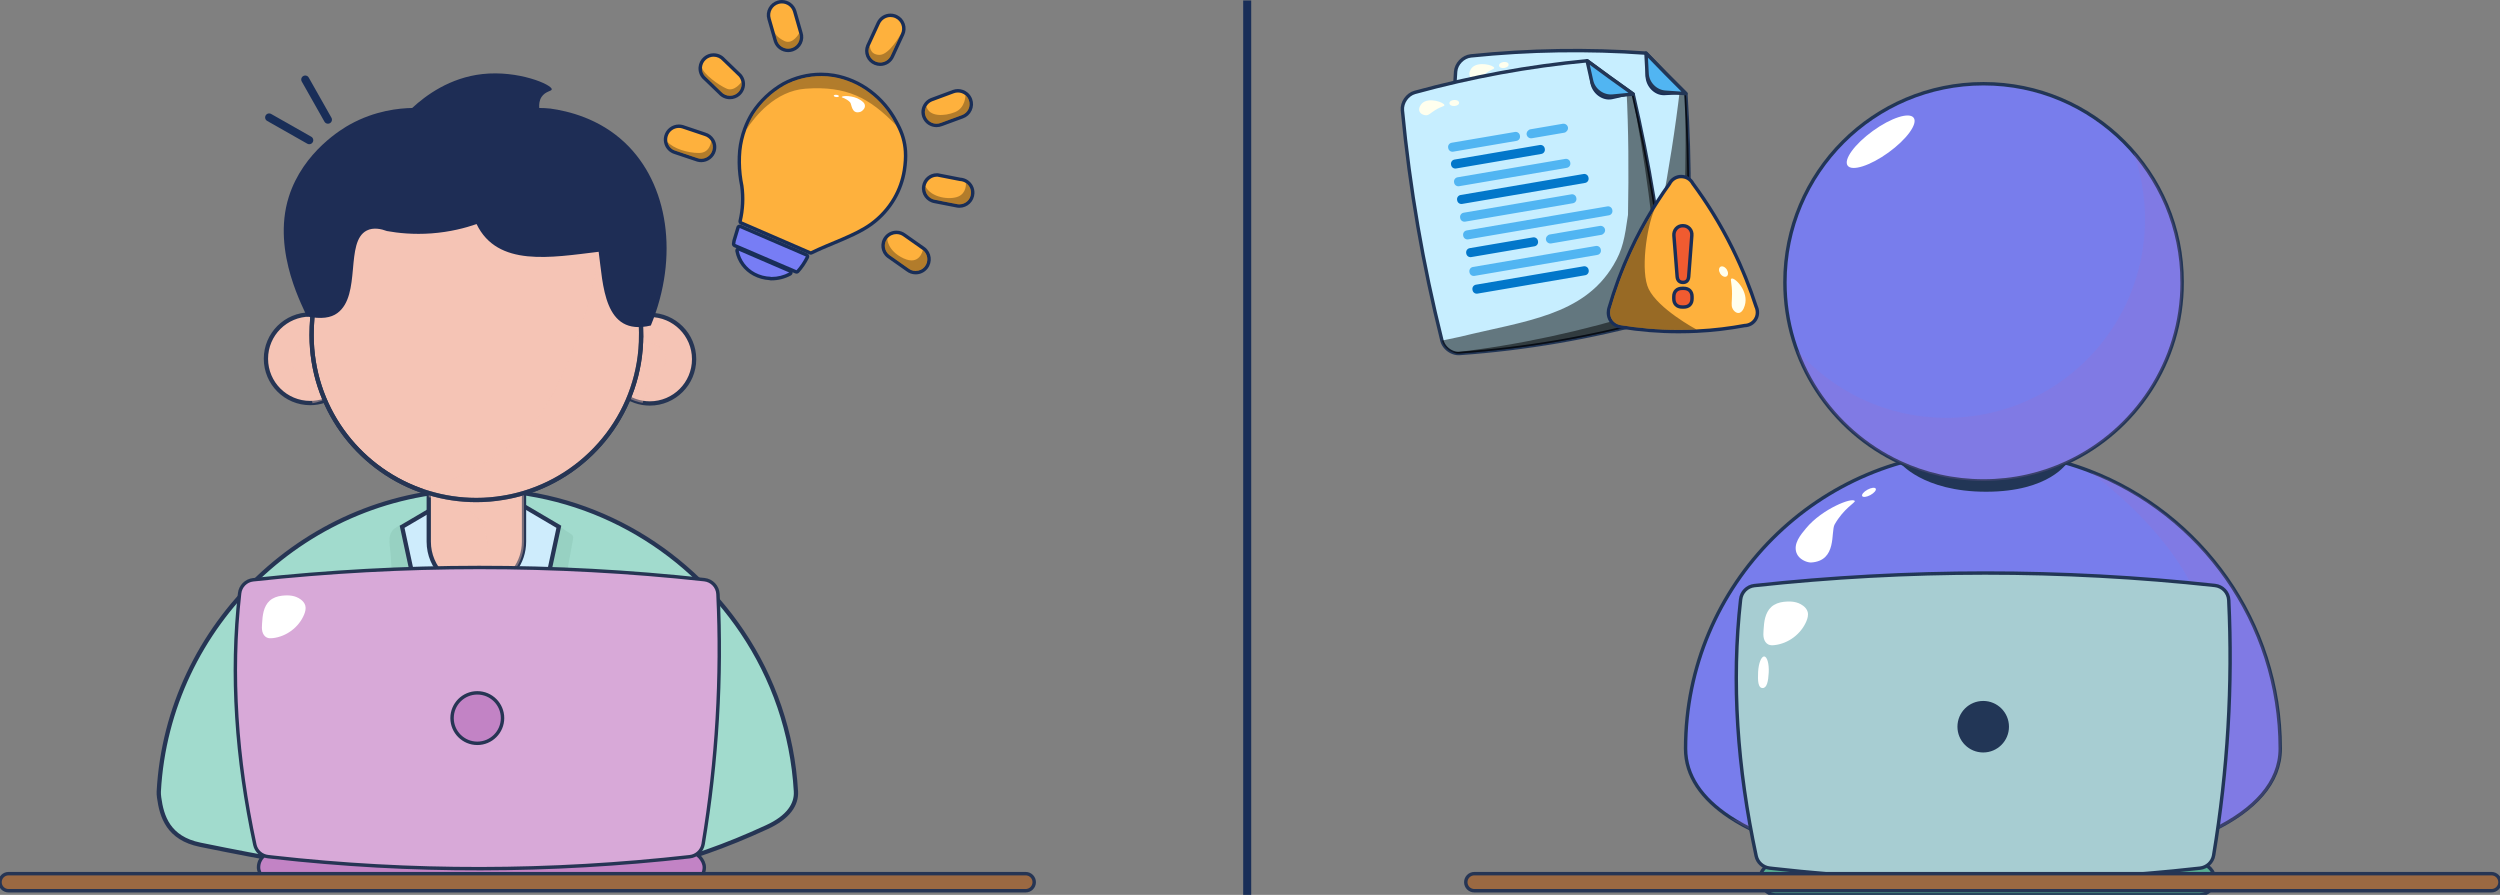 <svg xmlns="http://www.w3.org/2000/svg" viewBox="0 -0.41 2180.27 780.43" width="2180.27" height="780.43"><rect x="0" y="-0.41" width="2180.27" height="780.43" fill="#808080" stroke="none"/><g style="isolation:isolate;"><g id="Backup_copy"><path style="fill:#787dec; stroke:#223656; stroke-miterlimit:10; stroke-width:3px;" d="M1988.61,652.45c0,119.42-360.57,139.28-480.41,59.54-23.89-15.89-38.21-35.75-38.21-59.54,0-143.23,116.09-259.31,259.31-259.31,32.72,0,64.02,6.05,92.83,17.12,97.37,37.32,166.48,131.68,166.48,242.19Z"/><path style="fill:#a271c6; mix-blend-mode:multiply; opacity:.2;" d="M1989.16,653.37c0,119.42-360.57,139.28-480.41,59.54,144.39,54.21,388.96-52.89,412.23-126.92,26.97-85.7-98.3-174.81-98.3-174.81,97.37,37.32,166.48,131.68,166.48,242.19Z"/><path style="fill:#fff;" d="M1575.23,460.1c-5.13,6.15-11.35,13.62-8.51,21.64,1.96,5.54,8.69,8.39,12.58,8.42,23.19-1.3,17.12-26.88,20.72-33.21,7.89-13.88,18.16-19.16,17.56-20.38-1.8-3.67-28.29,6.69-42.35,23.54Z"/><ellipse style="fill:#fff;" transform="translate(-5.94 834.4) rotate(-28.66)" ry="2.67" rx="6.74" cy="428.83" cx="1629.9"/><path style="fill:#787dec; stroke:#223656; stroke-miterlimit:10; stroke-width:3px;" d="M1903.07,245.82c0,69.52-40.97,129.5-100.1,157.05v.02c-22.22,10.35-46.98,16.13-73.11,16.13s-50.9-5.79-73.11-16.13v-.02c-59.12-27.56-100.1-87.53-100.1-157.05,0-95.66,77.55-173.21,173.21-173.21s173.21,77.55,173.21,173.21Z"/><ellipse style="fill:#fff;" transform="translate(239.31 985.13) rotate(-35.9)" ry="11.62" rx="35.56" cy="123.2" cx="1640.16"/><path style="fill:#223656;" d="M1802.97,402.89s-15.3,25.55-70.86,25.55-75.37-25.55-75.37-25.55c22.22,10.35,46.98,16.13,73.11,16.13s50.9-5.79,73.11-16.13Z"/><path style="fill:#a271c6; mix-blend-mode:multiply; opacity:.2;" d="M1903.07,245.82c0,69.52-40.97,129.5-100.1,157.05v.02c-22.22,10.35-46.98,16.13-73.11,16.13s-50.9-5.79-73.11-16.13v-.02c-41.59-19.38-74.19-54.81-89.87-98.3,15.84,18.15,35.39,32.99,57.48,43.27v.02c22.22,10.35,46.98,16.13,73.11,16.13s50.9-5.79,73.11-16.13v-.02c59.12-27.56,100.1-87.53,100.1-157.05,0-20.62-3.62-40.4-10.22-58.73,26.56,30.4,42.62,70.22,42.62,113.76Z"/><rect style="fill:#57ae93; stroke:#223656; stroke-miterlimit:10; stroke-width:3px;" ry="13.79" rx="13.79" height="27.57" width="396.72" y="752.45" x="1534.87"/><path style="fill:#a7cdd2; stroke:#223656; stroke-miterlimit:10; stroke-width:3px;" d="M1930.55,745.46c-1,5.97-5.86,10.58-11.88,11.26-124.37,14-248.05,14.29-371.12.43-1.44-.16-2.85-.33-4.29-.49-5.78-.65-10.5-4.94-11.72-10.61-16.44-76.76-21.7-151.46-13.54-223.69.71-6.35,5.67-11.39,12.02-12.07,134.24-14.54,268.1-14.65,401.63-.11,6.62.73,11.75,6.16,12.07,12.8,3.53,74.16-.87,148.32-13.18,222.47Z"/><circle style="fill:#223656;" r="22.47" cy="633.36" cx="1729.57"/><path style="fill:#fff;" d="M1555.56,524.45c-3.93.46-7.87,1.8-10.8,4.47-2.71,2.46-4.39,5.9-5.33,9.44s-1.19,7.22-1.43,10.88c-.16,2.34-.31,4.73.24,7.01.55,2.28,1.92,4.49,4.06,5.46,1.62.74,3.49.69,5.26.49,12.07-1.36,23.12-9.63,27.82-20.84,1.08-2.58,1.85-5.46,1.1-8.15-.6-2.17-2.13-3.99-3.94-5.33-5.03-3.77-10.88-4.13-16.98-3.42Z"/><path style="fill:#fff;" d="M1533.26,585.64c-.39,7.6-.05,14.01,3.93,14,3.77,0,4.94-5.93,5.33-13.53.39-7.6-1.37-13.87-3.93-14s-4.94,5.93-5.33,13.53Z"/><path style="fill:#9b6942; stroke:#263554; stroke-miterlimit:10; stroke-width:3px;" d="M1285.77,761.51h887.05c4.12,0,7.45,3.34,7.45,7.45h0c0,4.12-3.34,7.45-7.45,7.45h-887.05c-4.12,0-7.45-3.34-7.45-7.45h0c0-4.12,3.34-7.45,7.45-7.45Z"/><path style="fill:#f5c4b5; stroke:#263554; stroke-miterlimit:10; stroke-width:3.74px;" d="M528.1,312.82c0,19.23,14.04,35.17,32.43,38.13,2.01.32,4.08.5,6.19.5,21.33,0,38.62-17.29,38.62-38.62s-17.29-38.62-38.62-38.62c-2.11,0-4.18.17-6.19.5-18.39,2.96-32.43,18.9-32.43,38.13h0Z"/><path style="fill:#f5c4b5; isolation:isolate; mix-blend-mode:multiply; opacity:.4;" d="M566.72,299.02c-.61,0-1.19.1-1.78.18-.79-8.39-2.23-16.59-4.41-24.51-18.39,2.96-32.43,18.9-32.43,38.13s14.04,35.17,32.43,38.13c2.18-7.91,3.61-16.11,4.41-24.5.59.08,1.17.18,1.78.18,7.63,0,13.81-6.18,13.81-13.81s-6.18-13.8-13.81-13.8h0Z"/><path style="fill:#a1dbcd; stroke:#263554; stroke-miterlimit:10; stroke-width:3.74px;" d="M694.14,689.83c.63,11.02-6.17,22.45-25.68,31.26-140.01,64.72-262.44,62.56-493.93,15.2-27.68-5.66-33.5-24.51-35.76-41.17-.28-2.05-.38-3.86-.3-5.29,7.99-145.73,130.29-263.13,277.81-263.13,95.67,0,180.75,49.36,230.9,123.84,27.23,40.32,44,88.08,46.96,139.28h0Z"/><path style="fill:#88c3b3; isolation:isolate; mix-blend-mode:multiply; opacity:.4;" d="M496.81,464.55c1.2.71,2.5,1.52,2.92,2.85.29.9.12,1.88-.05,2.81-5,27.27-10.01,54.55-15.01,81.82-14.3-6.14-28.6-12.28-42.9-18.43-8.32,12.01-16.99,23.77-26.01,35.25-4.18-8.26,3.52-24.12,2.67-33.34-2.39-26.08-11.83-45.89-10.64-72.05.08-1.78.24-3.73,1.49-5.01,1.05-1.08,2.62-1.41,4.09-1.7,16.52-3.19,33.04-6.39,49.56-9.58,9.88-1.91,25.59,12.52,33.87,17.37h0Z"/><path style="fill:#88c3b3; isolation:isolate; mix-blend-mode:multiply; opacity:.4;" d="M347.14,559.75c13.02-8.72,26.67-16.49,40.82-23.23,8.36,10.87,16.72,21.74,25.08,32.61.73-17.68,1.45-35.36,2.18-53.04.63-15.34,1.17-31.25-4.73-45.43-5.89-14.18-20.16-26.11-35.39-24.13-10.04,1.3-20.45,7.96-29.2,12.77-9.33,5.13-5.65,15.61-5.12,25.31.68,12.67,1.56,25.33,2.63,37.97.35,4.1,5.93,35.69,3.73,37.16h0Z"/><polygon style="fill:#ef96b8; stroke:#263554; stroke-miterlimit:10; stroke-width:3.74px;" points="461.09 690.08 419.02 743.14 383.86 698.72 377.01 690.08 416.57 544.56 387.8 498.39 450.3 498.39 425.52 538.11 421.52 544.51 461.09 690.08"/><path style="fill:#e17091; isolation:isolate; mix-blend-mode:multiply; opacity:.4;" d="M461.09,690.08l-42.06,53.05-35.17-44.42c7.2,4.39,14.94,7.44,23.23,7.54,3.75.05,7.79-.7,10.24-3.5,2.45-2.85,2.6-6.95,2.65-10.69.1-26.08.2-52.16.35-78.19.05-13.34.1-26.67.15-39.96.05-11.94-1.48-21.18,1.17-32.67,1.4.1,2.43-4.35,3.88-3.15l-4,6.39,39.57,145.58h0Z"/><polygon style="fill:none; stroke:#263554; stroke-miterlimit:10; stroke-width:3.74px;" points="461.09 690.08 419.02 743.14 383.86 698.72 377.01 690.08 416.57 544.56 387.8 498.39 450.3 498.39 425.52 538.11 421.52 544.51 461.09 690.08"/><path style="fill:#ceecfc; stroke:#263554; stroke-miterlimit:10; stroke-width:3.74px;" d="M419.02,504.03l-52.4,29.13-15.94-74.16,32.56-19.18"/><path style="fill:#ceecfc; stroke:#263554; stroke-miterlimit:10; stroke-width:3.74px;" d="M419.02,504.03l52.41,29.13,15.94-74.16-32.57-19.18"/><path style="fill:#f5c4b5; stroke:#263554; stroke-miterlimit:10; stroke-width:3.74px;" d="M276.73,274.35c-2.01-.32-4.08-.5-6.19-.5-21.33,0-38.62,17.29-38.62,38.62s17.29,38.62,38.62,38.62c2.11,0,4.18-.17,6.19-.5,18.39-2.96,32.43-18.9,32.43-38.13s-14.04-35.16-32.43-38.13h0Z"/><path style="fill:#f5c4b5; isolation:isolate; mix-blend-mode:multiply; opacity:.4;" d="M269.03,273.08c-2.11,7.68-5.06,18.43-.8,25.68-7.44.41-15.66,6.98-15.66,14.37s8.13,12.69,15.53,13.08c.77,8.58,2.24,16.97,4.46,25.05,18.39-2.96,32.43-18.9,32.43-38.13s-17.58-37.09-35.97-40.05h0Z"/><path style="fill:#f5c4b5; stroke:#263554; stroke-miterlimit:10; stroke-width:3.74px;" d="M457,421.01v50.95c0,18.36-11.88,33.91-28.39,39.36-.11.04-.22.08-.33.11-.2.1-.35.15-.55.2-3.85,1.2-7.99,1.89-12.29,1.89-22.93,0-41.52-18.63-41.52-41.56v-50.95h83.08,0Z"/><path style="fill:#f5c4b5; stroke:#263554; stroke-miterlimit:10; stroke-width:3.74px;" d="M559.15,291.94c0,64.95-43.06,119.8-102.16,137.58-5.99,1.8-12.19,3.25-18.49,4.24-7.49,1.25-15.19,1.9-23.03,1.9-14.44,0-28.42-2.15-41.56-6.14-2.65-.75-5.25-1.65-7.79-2.6-55.05-20.09-94.37-72.94-94.37-134.98,0-37.57,13.04-93.92,36.62-119.5,26.28-28.52,65.25-24.18,107.11-24.18,7.84,0,15.53.6,23.03,1.85.1,0,.2.05.35.05,3.55.6,7.1,1.3,10.59,2.15.4.1.8.2,1.25.3,3.4.85,6.7,1.85,9.99,2.95.55.2,1.1.35,1.6.55,3.25,1.1,6.39,2.3,9.49,3.65.55.25,1.1.45,1.7.7,3.05,1.35,6.04,2.85,8.99,4.39.55.25,1.05.55,1.6.85,2.95,1.6,5.84,3.3,8.64,5.1.45.3.9.6,1.35.9,2.9,1.85,5.69,3.85,8.39,5.89.35.25.65.5.95.75,2.85,2.2,5.55,4.44,8.19,6.85.15.1.25.2.35.3,2.65,2.4,5.25,4.95,7.69,7.54.15.15.3.3.45.45,1.95,2,3.8,4.1,5.55,6.29.5.55,1,1.1,1.45,1.7.25.3.5.65.75.95,2.15,2.7,4.19,5.45,6.14,8.29.25.4.55.85.85,1.25,1.9,2.8,3.7,5.7,5.35,8.64.3.5.55.95.85,1.45,1.65,2.95,3.2,5.94,4.65,9.04.2.5.4,1,.65,1.45,1.4,3.15,2.75,6.34,3.95,9.59.15.45.3.85.45,1.3,1.2,3.35,2.35,6.8,3.3,10.24.05.25.1.5.2.75.95,3.65,1.8,7.3,2.5,10.99,0,.1.05.15.05.25.7,3.7,1.2,7.44,1.6,11.29,0,.2.05.45.1.65,0,.15,0,.3.05.5.15,1.55.25,3.15.35,4.75.05.7.1,1.45.15,2.15.1,2.3.15,4.6.15,6.95h-.01Z"/><path style="fill:#f5c4b5; isolation:isolate; mix-blend-mode:multiply; opacity:.4;" d="M457,429.58v42.38c0,18.36-11.88,33.91-28.39,39.36-1.48-19.86-3.94-47.47-7.08-53.12-5.85-10.54-18.79-20.63-47.61-24.93v-3.7c13.14,4,27.13,6.14,41.56,6.14,7.85,0,15.54-.65,23.03-1.9,6.29-1,12.49-2.45,18.49-4.24h0Z"/><path style="fill:#f5c4b5; isolation:isolate; mix-blend-mode:multiply; opacity:.4;" d="M559.15,291.94c0,64.95-43.06,119.8-102.16,137.58-5.99,1.8-12.19,3.25-18.49,4.24-7.49,1.25-15.19,1.9-23.03,1.9-14.44,0-28.42-2.15-41.56-6.14-2.65-.75-5.25-1.65-7.79-2.6,2.6-.65,5.2-1.4,7.79-2.2,7.59-2.3,15.09-5.05,22.38-8.24,8.39-3.65,22.53-9.89,37.82-20.48,12.49-8.69,25.73-20.28,37.27-35.67,0,0,40.17-53.66,54.25-160.57.5.55,1,1.1,1.45,1.7.25.3.5.65.75.95,2.15,2.7,4.19,5.45,6.14,8.29.25.4.55.85.85,1.25,1.9,2.8,3.7,5.7,5.35,8.64.3.5.55.95.85,1.45,1.65,2.95,3.2,5.94,4.65,9.04.2.5.4,1,.65,1.45,1.4,3.15,2.75,6.34,3.95,9.59.15.45.3.85.45,1.3,1.2,3.35,2.35,6.8,3.3,10.24.05.25.1.5.2.75.95,3.65,1.8,7.3,2.5,10.99,0,.1.05.15.05.25.7,3.7,1.2,7.44,1.6,11.29,0,.2.05.45.1.65,0,.15,0,.3.05.5.15,1.55.25,3.15.35,4.75.05.7.1,1.45.15,2.15.1,2.3.15,4.6.15,6.95h-.01Z"/><path style="fill:none; stroke:#263554; stroke-miterlimit:10; stroke-width:3.74px;" d="M559.15,291.94c0,64.95-43.06,119.8-102.16,137.58-5.99,1.8-12.19,3.25-18.49,4.24-7.49,1.25-15.19,1.9-23.03,1.9-14.44,0-28.42-2.15-41.56-6.14-2.65-.75-5.25-1.65-7.79-2.6-55.05-20.09-94.37-72.94-94.37-134.98,0-37.57,13.04-93.92,36.62-119.5,26.28-28.52,65.25-24.18,107.11-24.18,7.84,0,15.53.6,23.03,1.85.1,0,.2.05.35.05,3.55.6,7.1,1.3,10.59,2.15.4.1.8.2,1.25.3,3.4.85,6.7,1.85,9.99,2.95.55.2,1.1.35,1.6.55,3.25,1.1,6.39,2.3,9.49,3.65.55.25,1.1.45,1.7.7,3.05,1.35,6.04,2.85,8.99,4.39.55.25,1.05.55,1.6.85,2.95,1.6,5.84,3.3,8.64,5.1.45.3.9.6,1.35.9,2.9,1.85,5.69,3.85,8.39,5.89.35.25.65.5.95.75,2.85,2.2,5.55,4.44,8.19,6.85.15.1.25.2.35.3,2.65,2.4,5.25,4.95,7.69,7.54.15.15.3.3.45.45,1.95,2,3.8,4.1,5.55,6.29.5.55,1,1.1,1.45,1.7.25.3.5.65.75.95,2.15,2.7,4.19,5.45,6.14,8.29.25.4.55.85.85,1.25,1.9,2.8,3.7,5.7,5.35,8.64.3.5.55.95.85,1.45,1.65,2.95,3.2,5.94,4.65,9.04.2.5.4,1,.65,1.45,1.4,3.15,2.75,6.34,3.95,9.59.15.45.3.85.45,1.3,1.2,3.35,2.35,6.8,3.3,10.24.05.25.1.5.2.75.95,3.65,1.8,7.3,2.5,10.99,0,.1.05.15.05.25.7,3.7,1.2,7.44,1.6,11.29,0,.2.05.45.1.65,0,.15,0,.3.05.5.15,1.55.25,3.15.35,4.75.05.7.1,1.45.15,2.15.1,2.3.15,4.6.15,6.95h-.01Z"/><path style="fill:#1e2d55;" d="M479.67,94.26c-3.1-.35-6.24-.5-9.39-.5-.26-3.01,0-6.58,2.03-9.65,3.29-5,8.7-4.87,8.88-6.57.43-4.05-29.05-16.83-60.49-13.36-28.38,3.14-49.28,18.51-61.23,29.58-11.03.21-32.18,2.08-54.51,14.5-5.52,3.07-40.5,23.19-53.08,62.94-15.52,49.05,14.72,99.81,15.55,104.27,12.88,2.72,21.24,1.26,26.8-2.84,21.21-15.65,6.38-62.23,25.65-72,5.84-2.96,12.67-1.36,17.55.46,9.91,1.79,23.22,3.19,38.83,2.04,16.23-1.19,29.64-4.75,39.37-8.13,18.2,37.76,65.04,29.14,106.46,24.18,3.94,28.03,4.17,74.26,45.51,64.29,24.74-60.12,15.43-123.62-22.74-159.54-22.39-21.08-49.24-27.5-65.19-29.7h0Z"/><path style="fill:#fff;" d="M403.28,700.94c-2.81-7.24-1.69-15.01-.4-15.19,1.08-.16.75,5.24,5.2,9.86,4.46,4.63,9.27,3.88,11.06,8.44.22.55,1.22,3.31-.16,5.41-1.59,2.42-5.23,2.26-5.4,2.25-6.04-.35-9.65-9.1-10.3-10.76h0Z"/><rect style="fill:#c283c5; stroke:#263554; stroke-miterlimit:10; stroke-width:3px;" ry="13.51" rx="13.51" height="27.02" width="388.76" y="742.54" x="225.47"/><path style="fill:#d8a9d8; stroke:#263554; stroke-miterlimit:10; stroke-width:3px;" d="M613.22,735.69c-.99,5.85-5.74,10.37-11.64,11.03-121.87,13.71-243.07,14.01-363.67.42-1.41-.16-2.79-.32-4.2-.48-5.66-.64-10.29-4.84-11.48-10.39-16.11-75.22-21.27-148.42-13.26-219.21.69-6.22,5.56-11.16,11.77-11.83,131.55-14.25,262.72-14.35,393.57-.11,6.48.72,11.51,6.03,11.83,12.54,3.45,72.67-.85,145.34-12.92,218.01h0Z"/><circle style="fill:#c283c5; stroke:#263554; stroke-miterlimit:10; stroke-width:3px;" r="22.01" cy="625.84" cx="416.26"/><path style="fill:#fff;" d="M245.75,519.12c-3.85.45-7.71,1.77-10.58,4.38-2.66,2.41-4.3,5.78-5.22,9.25s-1.16,7.07-1.4,10.66c-.16,2.29-.31,4.63.23,6.87s1.88,4.4,3.98,5.35c1.59.72,3.41.67,5.15.48,11.83-1.33,22.66-9.44,27.26-20.42,1.06-2.52,1.81-5.35,1.08-7.99-.59-2.13-2.09-3.9-3.85-5.23-4.92-3.69-10.66-4.05-16.64-3.35h0Z"/><path style="fill:#feb13d; fill-rule:evenodd;" d="M707.08,220.2c-.2,0-.41-.04-.6-.12-.53-.23-52.7-22.91-60.12-26.06-.67-.29-1.04-1.01-.87-1.72,2.37-10.04,2.86-20.31,1.47-30.52-.7-3.36-1.23-6.7-1.58-9.95-.78-6.93-.85-13.99-.22-20.96.67-6.44,2.13-12.77,4.35-18.82,1.75-4.76,3.99-9.39,6.65-13.75,6.84-10.52,16.2-19.35,27.07-25.56,10.06-5.43,21.38-8.29,32.76-8.29,3.71,0,7.46.3,11.12.9,11.57,2,22.62,6.82,31.96,13.94,9.21,6.95,16.92,16,22.31,26.18l1.42,2.67c4.17,7.73,6.34,15.2,6.86,23.48,0,.02,0,.05,0,.07.31,4.97,0,10.37-.96,16.51-1.38,8.63-4.29,16.85-8.65,24.41-5.16,8.88-11.98,16.43-20.27,22.47-9.07,6.6-21.39,11.74-33.31,16.71-6.66,2.78-12.95,5.4-18.74,8.27-.21.1-.44.16-.67.16Z"/><path style="fill:#192e58;" d="M715.99,65.94c3.63,0,7.26.29,10.88.88,11.38,1.97,22.11,6.65,31.29,13.65,9.09,6.86,16.57,15.63,21.89,25.69l1.42,2.67c4.16,7.71,6.2,15.09,6.68,22.87h0c.33,5.18-.05,10.51-.94,16.25-1.35,8.41-4.21,16.51-8.47,23.89-5.02,8.64-11.78,16.13-19.85,22.01-13.82,10.06-35.36,16.69-51.83,24.85,0,0-52.62-22.87-60.13-26.06,2.4-10.2,2.91-20.74,1.49-31.12-.68-3.26-1.21-6.55-1.57-9.85-.77-6.86-.84-13.78-.22-20.66.66-6.32,2.09-12.51,4.27-18.44,1.72-4.68,3.9-9.2,6.52-13.48,6.72-10.34,15.82-18.92,26.54-25.04,9.89-5.34,20.9-8.09,32.02-8.09M715.99,62.94c-11.64,0-23.2,2.92-33.45,8.45-.02.01-.04.02-.06.03-11.08,6.33-20.61,15.32-27.56,26.01-.02.02-.03.05-.05.07-2.71,4.44-4.99,9.16-6.77,14.01-2.26,6.17-3.75,12.62-4.43,19.17-.64,7.12-.56,14.27.22,21.31.35,3.26.89,6.64,1.59,10.03,1.36,10.01.87,20.08-1.45,29.93-.34,1.42.4,2.88,1.75,3.45,7.41,3.15,59.58,25.82,60.1,26.05.38.17.79.25,1.2.25.46,0,.91-.1,1.33-.31,5.74-2.84,12.01-5.46,18.65-8.23,12-5,24.4-10.18,33.62-16.89,8.46-6.16,15.42-13.87,20.68-22.93,4.45-7.73,7.42-16.11,8.84-24.92.97-6.25,1.29-11.76.98-16.84,0-.02,0-.05,0-.07-.52-8.39-2.82-16.28-7.03-24.1l-1.42-2.66c-5.48-10.36-13.35-19.58-22.73-26.67-9.52-7.26-20.8-12.17-32.59-14.21-3.77-.62-7.6-.93-11.39-.93h0Z"/><g style="mix-blend-mode:soft-light; opacity:.3;"><path d="M781.49,108.83c-23.18-23.98-43.27-34.51-78.98-31.89-26.35,1.93-44.1,24.12-51.59,35.62,1.72-4.68,3.9-9.2,6.52-13.48,6.72-10.34,15.82-18.92,26.54-25.04,13.11-7.08,28.2-9.62,42.9-7.21,11.38,1.97,22.11,6.65,31.29,13.65,9.09,6.86,16.57,15.63,21.89,25.69l1.42,2.67Z"/></g><path style="fill:#feb13d;" d="M816.75,108.98c-4.72,0-8.94-2.81-10.76-7.16-1.41-3.36-1.18-7.11.63-10.28,1.27-2.24,3.21-3.97,5.61-4.97.35-.15.71-.28,1.07-.39l18.11-6.73c1.29-.47,2.63-.7,3.98-.7,2.76,0,5.44.98,7.56,2.77,1.55,1.3,2.73,3.01,3.42,4.92,1.06,2.93.92,6.1-.4,8.92-1.32,2.83-3.66,4.97-6.59,6.03l-18.21,6.7c-1.38.58-2.89.88-4.43.88Z"/><path style="fill:#192e58;" d="M835.4,80.25c2.42,0,4.76.87,6.59,2.42,1.31,1.1,2.36,2.56,2.98,4.29,1.92,5.28-.81,11.12-6.09,13.03l-18.22,6.71c-1.28.54-2.61.79-3.91.79-3.97,0-7.74-2.34-9.38-6.24-1.27-3.03-.96-6.31.55-8.95,1.07-1.88,2.75-3.43,4.89-4.34.31-.13.61-.24.93-.33l18.2-6.76c1.14-.41,2.31-.61,3.46-.61M835.4,77.25h0c-1.53,0-3.04.27-4.48.79l-18.14,6.74c-.39.12-.77.26-1.13.41-2.7,1.13-4.89,3.08-6.33,5.62-2.04,3.56-2.3,7.79-.71,11.59,2.05,4.91,6.82,8.08,12.14,8.08,1.72,0,3.41-.33,5.01-.99l18.16-6.68c3.29-1.19,5.94-3.61,7.43-6.8,1.49-3.19,1.65-6.76.45-10.07-.78-2.16-2.12-4.09-3.87-5.56-2.38-2.01-5.41-3.12-8.52-3.12h0Z"/><path style="fill:#feb13d;" d="M687.37,43.53c-4.96,0-9.38-3.15-11.01-7.83-.12-.37-.23-.73-.32-1.09l-5.34-18.56c-.88-2.97-.55-6.12.94-8.86,1.49-2.74,3.95-4.73,6.94-5.61,1.08-.32,2.19-.48,3.31-.48,5.12,0,9.72,3.44,11.18,8.36l5.35,18.68c1,2.86.81,6.02-.55,8.83-1.36,2.8-3.73,4.91-6.67,5.93-1.24.43-2.52.65-3.82.65Z"/><path style="fill:#192e58;" d="M681.88,2.59c4.39,0,8.43,2.86,9.74,7.28l5.34,18.67c1.84,5.3-.97,11.08-6.27,12.92-1.1.38-2.23.57-3.33.57-4.2,0-8.14-2.63-9.59-6.83-.11-.31-.2-.62-.28-.94l-1.76-6.1s-.02-.07-.03-.08h0s-3.57-12.45-3.57-12.45c-1.59-5.38,1.48-11.03,6.86-12.62.96-.28,1.93-.42,2.88-.42M681.88-.41h0c-1.26,0-2.52.18-3.73.54-3.37,1-6.15,3.25-7.83,6.33-1.68,3.09-2.06,6.65-1.06,10.02l3.57,12.42v.05s.03.04.03.04l.02.05,1.72,5.99c.09.37.2.74.34,1.15,1.84,5.3,6.84,8.86,12.43,8.86,1.47,0,2.92-.25,4.32-.73,3.32-1.15,5.99-3.53,7.53-6.69,1.52-3.14,1.74-6.67.62-9.97l-5.32-18.59c-1.65-5.58-6.84-9.46-12.62-9.46h0Z"/><path style="fill:#feb13d;" d="M836.69,179.29c-.16,0-.32,0-.47,0-.48-.02-.94-.07-1.37-.14l-19.57-3.82c-6.29-1-10.63-6.99-9.62-13.34.91-5.69,5.75-9.82,11.51-9.82.16,0,.58.01.58.01l19.53,3.82c2.13.11,4.18.79,5.94,1.99,3.37,2.28,5.28,6.06,5.11,10.12-.25,6.27-5.37,11.19-11.64,11.19Z"/><path style="fill:#192e58;" d="M817.16,153.66c.14,0,.27,0,.41,0l19.53,3.82c1.96.08,3.77.71,5.28,1.74,2.81,1.9,4.61,5.18,4.46,8.82-.22,5.47-4.72,9.75-10.14,9.75-.14,0-.28,0-.42,0-.4-.02-.8-.06-1.19-.12l-19.53-3.81c-5.54-.88-9.31-6.09-8.43-11.63.79-4.95,5.06-8.56,10.03-8.56M817.16,150.66h0c-6.5,0-11.97,4.66-13,11.09-1.13,7.15,3.74,13.89,10.87,15.06l19.48,3.8h.04s.04.02.04.02c.5.08,1.02.14,1.55.16.19,0,.36.01.54.01,7.08,0,12.86-5.55,13.14-12.63.19-4.58-1.97-8.85-5.78-11.43-1.95-1.33-4.22-2.1-6.59-2.24l-19.31-3.78-.23-.04h-.23c-.18-.02-.35-.02-.53-.02h0Z"/><path style="fill:#feb13d;" d="M636.57,84.64c-3.39,0-6.6-1.46-8.83-4.01l-14.19-13.67-.05-.05c-2.07-2.41-3.06-5.47-2.8-8.62.25-3.08,1.68-5.88,4.02-7.9,2.12-1.83,4.84-2.84,7.64-2.84,3.39,0,6.6,1.46,8.83,4.01l14.19,13.68.04.05c1.37,1.59,2.29,3.51,2.66,5.57.73,4.06-.76,8.25-3.88,10.94-2.12,1.83-4.84,2.84-7.64,2.84Z"/><path style="fill:#192e58;" d="M622.37,49.04c2.87,0,5.72,1.2,7.74,3.54l14.19,13.68c1.24,1.44,2.01,3.11,2.32,4.85.62,3.43-.54,7.1-3.38,9.54-1.93,1.66-4.3,2.47-6.66,2.47-2.87,0-5.72-1.2-7.74-3.55l-14.19-13.67c-1.86-2.17-2.66-4.88-2.44-7.52.21-2.57,1.4-5.07,3.51-6.88,1.93-1.66,4.3-2.48,6.66-2.48M622.37,46.04h0c-3.16,0-6.22,1.14-8.62,3.2-2.64,2.27-4.25,5.44-4.54,8.91-.3,3.55.82,7,3.16,9.72l.09.11.1.1,14.09,13.58c2.51,2.85,6.11,4.48,9.92,4.48,3.16,0,6.22-1.14,8.61-3.2,3.52-3.04,5.2-7.77,4.38-12.35-.42-2.32-1.45-4.5-3-6.29l-.09-.1-.1-.09-14.09-13.59c-2.51-2.84-6.11-4.47-9.91-4.47h0Z"/><path style="fill:#feb13d;" d="M767.62,55.6c-1.5,0-2.98-.29-4.38-.86-2.88-1.17-5.14-3.4-6.35-6.27s-1.24-6.04-.06-8.92c.17-.41.35-.79.54-1.13l8.68-18.8c1.93-4.07,6.07-6.69,10.55-6.69,1.73,0,3.4.38,4.98,1.12,2.81,1.33,4.94,3.68,6,6.61,1.05,2.93.89,6.1-.44,8.91l-8.73,18.82c-1.77,4.35-6.01,7.21-10.78,7.21Z"/><path style="fill:#192e58;" d="M776.59,14.44c1.46,0,2.93.31,4.34.98,5.07,2.4,7.25,8.45,4.84,13.52l-8.74,18.83c-1.6,3.94-5.4,6.34-9.42,6.34-1.27,0-2.56-.24-3.82-.75-5.19-2.11-7.7-8.04-5.59-13.23.15-.35.31-.7.49-1.03l8.7-18.84c1.74-3.67,5.39-5.82,9.19-5.82M776.59,11.44h0c-5.06,0-9.74,2.96-11.9,7.54l-8.67,18.79c-.2.38-.4.79-.57,1.22-1.33,3.28-1.31,6.85.06,10.09,1.37,3.24,3.91,5.75,7.17,7.07,1.59.64,3.25.97,4.95.97,5.36,0,10.12-3.19,12.17-8.14l8.71-18.77c1.49-3.15,1.67-6.73.49-10.03-1.18-3.31-3.59-5.96-6.77-7.46-1.77-.84-3.66-1.27-5.62-1.27h0Z"/><path style="fill:#feb13d;" d="M798.55,237.38c-2.61,0-5.09-.85-7.15-2.46l-16.7-11.75c-5.14-3.99-6.06-11.34-2.11-16.42,2.23-2.86,5.59-4.5,9.22-4.5,2.61,0,5.09.85,7.16,2.46l16.7,11.75c5.14,3.99,6.05,11.34,2.11,16.42-2.23,2.86-5.59,4.51-9.22,4.51Z"/><path style="fill:#192e58;" d="M781.82,203.75c2.18,0,4.38.7,6.24,2.14l16.75,11.79c4.44,3.45,5.23,9.84,1.78,14.27-2,2.58-5.01,3.93-8.04,3.93-2.18,0-4.38-.7-6.23-2.14l-16.76-11.8c-4.43-3.45-5.23-9.84-1.78-14.27,2-2.58,5-3.93,8.04-3.93M781.82,200.75h0c-4.1,0-7.89,1.85-10.4,5.08-4.46,5.73-3.42,14.02,2.31,18.48l.06.04.06.04,16.7,11.76c2.32,1.78,5.09,2.72,8.01,2.72,4.1,0,7.89-1.85,10.4-5.08,4.46-5.73,3.42-14.02-2.31-18.48l-.06-.04-.06-.04-16.7-11.75c-2.32-1.78-5.09-2.73-8.02-2.73h0Z"/><path style="fill:#feb13d;" d="M611.53,139.53c-1.07,0-2.14-.15-3.18-.44l-19.53-6.55c-4.17-1.18-7.33-4.61-8.19-8.92-.36-1.79-.29-3.69.21-5.47,1.42-5,6.03-8.49,11.22-8.49,1.07,0,2.14.15,3.18.44l19.54,6.55c2.75.78,5.15,2.59,6.69,5.09,1.71,2.77,2.18,6.16,1.29,9.29-1.42,5-6.03,8.5-11.22,8.5Z"/><path style="fill:#192e58;" d="M592.05,111.16c.92,0,1.85.12,2.77.39l19.47,6.53c2.55.72,4.6,2.36,5.89,4.45,1.44,2.34,1.93,5.25,1.12,8.1-1.27,4.48-5.34,7.4-9.78,7.4-.92,0-1.85-.12-2.78-.39l-19.46-6.53c-3.8-1.08-6.48-4.17-7.2-7.79-.31-1.53-.27-3.16.19-4.77,1.27-4.48,5.35-7.4,9.78-7.4M592.06,108.16h0c-5.86,0-11.07,3.94-12.67,9.58-.57,2.01-.65,4.15-.24,6.18.97,4.84,4.51,8.69,9.25,10.06l19.4,6.51.07.02.07.02c1.17.33,2.38.5,3.59.5,5.86,0,11.07-3.94,12.67-9.59,1-3.54.47-7.36-1.46-10.49-1.72-2.79-4.4-4.83-7.55-5.74l-19.4-6.51-.07-.02-.07-.02c-1.17-.33-2.38-.5-3.59-.5h0Z"/><g style="mix-blend-mode:soft-light; opacity:.3;"><path d="M806.59,231.96c-3.45,4.43-9.84,5.23-14.27,1.79l-16.76-11.8c-4.43-3.45-5.23-9.84-1.78-14.27,0,0-.02,10.54,14.19,17.21,14.22,6.67,16.83-7.2,16.83-7.2,4.44,3.45,5.23,9.84,1.78,14.27Z"/></g><g style="mix-blend-mode:soft-light; opacity:.3;"><path d="M836.28,177.78c-.39-.02-.8-.06-1.19-.12l-19.53-3.81c-5.54-.88-9.31-6.09-8.43-11.63,5.03,9.77,21.16,11.95,28.64,8.75,7.01-3,6.68-10.79,6.61-11.75,2.81,1.9,4.61,5.18,4.46,8.82-.23,5.61-4.95,9.97-10.56,9.74Z"/></g><g style="mix-blend-mode:soft-light; opacity:.3;"><path d="M838.88,99.99l-18.22,6.71c-5.17,2.16-11.12-.27-13.29-5.45-1.27-3.03-.96-6.31.55-8.95,2.29,9.33,15.84,8.79,24.99,5.04,9.15-3.76,9.08-14.66,9.08-14.66,1.31,1.1,2.36,2.56,2.98,4.29,1.92,5.28-.81,11.12-6.09,13.03Z"/></g><g style="mix-blend-mode:soft-light; opacity:.3;"><path d="M763.8,53.36c-5.19-2.11-7.7-8.04-5.59-13.23.15-.35.31-.7.49-1.03,0,0-.7,8.07,8.14,8.35,8.84.27,18.93-18.51,18.93-18.51l-8.74,18.83c-2.11,5.19-8.03,7.7-13.23,5.59Z"/></g><g style="mix-blend-mode:soft-light; opacity:.3;"><path d="M690.7,41.46c-5.3,1.84-11.08-.97-12.92-6.26-.11-.31-.2-.63-.27-.94l-1.76-6.1c.22.59,1.72,3.97,8.36,7.2,7.31,3.55,12.86-6.82,12.86-6.82,1.84,5.3-.97,11.08-6.27,12.92Z"/></g><g style="mix-blend-mode:soft-light; opacity:.3;"><path d="M643.23,80.66c-4.27,3.68-10.72,3.2-14.4-1.07l-14.19-13.67c-1.86-2.17-2.66-4.88-2.44-7.52.82,5.54,14.93,15.77,21.69,18.57,6.75,2.8,12.72-5.86,12.72-5.86.62,3.43-.54,7.1-3.38,9.54Z"/></g><g style="mix-blend-mode:soft-light; opacity:.3;"><path d="M608.75,137.64l-19.46-6.53c-3.8-1.08-6.48-4.17-7.2-7.79,5.24,5.87,17.71,9.75,27.62,9.68,9.91-.08,10.47-10.47,10.47-10.47,1.44,2.34,1.93,5.25,1.12,8.1-1.53,5.41-7.15,8.55-12.55,7.02Z"/></g><path style="fill:#777df5; fill-rule:evenodd;" d="M672.05,242.62c-.24,0-.48-.07-.69-.19-4.74-.23-9.42-1.52-13.61-3.74-7.84-4.12-13.31-11.48-14.98-20.18-.11-.55.1-1.11.53-1.45.27-.22.6-.33.94-.33.2,0,.4.04.59.12l44.03,19c.53.23.88.74.9,1.31.02.57-.28,1.11-.79,1.39-4.94,2.67-10.52,4.08-16.13,4.08,0,0-.54,0-.81,0Z"/><path style="fill:#192e58;" d="M644.25,218.22l44.03,19c-4.74,2.56-10.04,3.9-15.42,3.9-.26,0-.52,0-.77,0l.04-.16c-4.77-.13-9.45-1.36-13.66-3.59-7.4-3.89-12.63-10.93-14.22-19.14M644.25,215.22c-.67,0-1.34.23-1.88.66-.87.7-1.28,1.82-1.07,2.91,1.77,9.15,7.51,16.89,15.77,21.23,4.28,2.27,9.08,3.61,13.94,3.89.32.12.66.19,1.01.2.28,0,.56.01.84.01,5.86,0,11.69-1.47,16.84-4.26,1.01-.55,1.62-1.62,1.57-2.77-.05-1.15-.75-2.17-1.81-2.62l-44.03-19c-.38-.16-.79-.25-1.19-.25h0Z"/><path style="fill:#777df5; fill-rule:evenodd;" d="M694.67,236.76c-.2,0-.4-.04-.59-.12l-53.39-22.91c-.63-.27-.99-.93-.89-1.6l.36-2.43c.01-.07.03-.14.05-.21l3.45-11.47c.12-.41.42-.75.8-.93.2-.09.42-.14.63-.14.2,0,.4.04.59.12l57.69,24.82c.38.16.68.48.82.87s.11.82-.08,1.19c-2.47,4.82-5.12,8.74-8.33,12.31-.29.32-.7.5-1.11.5Z"/><path style="fill:#192e58;" d="M645.09,198.45l57.69,24.82c-2.25,4.4-4.81,8.31-8.11,11.99l-53.39-22.91.36-2.43,3.45-11.47M645.09,195.45c-.43,0-.87.09-1.27.28-.78.36-1.36,1.04-1.61,1.86l-3.45,11.47c-.04.14-.07.28-.09.42l-.36,2.43c-.2,1.35.53,2.66,1.78,3.2l53.39,22.91c.38.16.78.24,1.18.24.83,0,1.65-.35,2.23-.99,3.31-3.67,6.03-7.69,8.56-12.63.38-.74.43-1.6.15-2.38-.28-.78-.87-1.41-1.64-1.74l-57.69-24.82c-.38-.16-.78-.24-1.19-.24h0Z"/><path style="fill:#fff;" d="M750.02,86.59c2.13,1.38,4.72,3.06,4.23,6.1-.34,2.09-2.47,3.91-3.81,4.43-8.04,2.56-7.5-6.73-9.12-8.37-3.55-3.6-7.39-4.03-7.26-4.51.4-1.45,10.11-1.43,15.96,2.36Z"/><path style="fill:#fff;" d="M729.66,82.31c1.23.17,2.09.73,1.93,1.25-.16.52-1.29.8-2.52.63s-2.09-.73-1.93-1.25,1.29-.8,2.52-.63Z"/><path style="fill:#9b6942; stroke:#263554; stroke-miterlimit:10; stroke-width:3px;" d="M7.45,761.51h887.05c4.12,0,7.45,3.34,7.45,7.45h0c0,4.12-3.34,7.45-7.45,7.45H7.45c-4.12,0-7.45-3.34-7.45-7.45h0c0-4.12,3.34-7.45,7.45-7.45Z"/><line style="fill:none; stroke:#192e58; stroke-linecap:round; stroke-linejoin:round; stroke-width:7px;" y2="103.97" x2="286" y1="68.95" x1="266.2"/><line style="fill:none; stroke:#192e58; stroke-linecap:round; stroke-linejoin:round; stroke-width:7px;" y2="121.86" x2="269.71" y1="102" x1="234.72"/><line style="fill:none; stroke:#192e58; stroke-miterlimit:10; stroke-width:7px;" y2="780.02" x2="1087.69" x1="1087.69"/><path style="fill:#c7eeff; stroke:#223656; stroke-linecap:round; stroke-linejoin:round; stroke-width:3px;" d="M1470.26,81.21c3.93,61.3,3.74,122.56-.66,183.77-.5,6.78-6.48,12.96-13.27,13.67-57.58,5.95-115.13,6.22-172.65.72-1.89-.18-3.72-.8-5.38-1.72-4.32-2.42-7.58-6.97-7.98-11.88-5.39-67.97-5.72-135.88-.87-203.75.5-6.79,6.49-12.96,13.28-13.68,50.95-5.24,101.87-6.06,152.77-2.41,11.13,11.54,22.45,23.05,33.87,34.37.29.29.6.59.9.89Z"/><path style="fill:#ffe;" d="M1283.5,58.88c5.32-6.22,19.42-2.44,19.62-.07.1,1.09-2.52,1.11-7.72,5-4.13,3.09-4.95,4.92-7.56,5.12-2.2.17-4.94-.86-5.97-3-1.21-2.49.34-5.54,1.64-7.06Z"/><ellipse style="fill:#ffe;" transform="translate(6.4 197.28) rotate(-8.62)" ry="2.62" rx="4.21" cy="56.21" cx="1311.5"/><path style="mix-blend-mode:soft-light; opacity:.5;" d="M1286.71,265.06c58.03-4.34,108.79-.35,142.04-39.62,10.18-11.94,13.44-21.34,19.72-41.13,6.83-36.58,12.67-72.68,16.75-108.12,1.38,1.38,2.76,2.75,4.14,4.12.29.29.59.59.89.89,3.93,61.3,3.74,122.56-.66,183.77-.5,6.78-6.48,12.96-13.27,13.68-57.58,5.95-115.13,6.22-172.65.71-1.89-.18-3.71-.79-5.38-1.72-4.33-2.41-7.59-6.96-7.98-11.88"/><path style="mix-blend-mode:soft-light; opacity:.5;" d="M1470.26,81.21c3.93,61.3,3.74,122.56-.66,183.77-.5,6.78-6.48,12.96-13.27,13.67-57.58,5.95-115.13,6.22-172.65.72-1.89-.18-3.72-.8-5.38-1.72,56.96,3.06,114.35.07,172.12-7.71,6.84-.61,12.8-6.74,13.22-13.57,5.43-58.67,7.53-117.08,5.75-175.2,0-.27-.02-.55-.02-.82,0,0,0-.02,0-.03.29.29.6.59.9.89Z"/><path style="fill:#192e58;" d="M1451.13,82.63c4.85-.09,19.14-1.42,19.14-1.39-11.73-11.62-23.37-23.44-34.8-35.3-.08,6.82-.21,13.65-.37,20.49.39,8.52,7.59,16.3,16.03,16.19Z"/><path style="fill:#51b5f2; stroke:#223656; stroke-linecap:round; stroke-linejoin:round; stroke-width:3px;" d="M1452.47,80.03c5.93.36,11.86.77,17.79,1.22-11.73-11.62-23.37-23.44-34.8-35.3.35,5.95.67,11.9.97,17.86.41,8.51,7.56,15.72,16.04,16.22Z"/><path style="fill:#c7eeff; stroke:#223656; stroke-linecap:round; stroke-linejoin:round; stroke-width:3px;" d="M1424.27,81.62c13.99,59.81,23.91,120.26,29.68,181.36.63,6.77-4.25,13.85-10.83,15.68-55.81,15.37-112.52,25.14-170.16,29.21-1.89.13-3.8-.17-5.59-.81-4.66-1.67-8.63-5.62-9.83-10.4-16.54-66.14-28.07-133.07-34.49-200.81-.63-6.78,4.26-13.86,10.84-15.68,49.38-13.57,99.47-22.79,150.27-27.59,12.88,9.54,25.95,19.03,39.08,28.31.34.24.68.48,1.03.73Z"/><path style="fill:#ffe;" d="M1240.14,89.74c5.83-5.75,19.55-.79,19.56,1.59,0,1.1-2.61.9-8.12,4.33-4.38,2.73-5.34,4.48-7.97,4.47-2.21-.01-4.85-1.27-5.7-3.49-.99-2.58.8-5.49,2.23-6.9Z"/><ellipse style="fill:#ffe;" transform="translate(-3.14 83.77) rotate(-3.78)" ry="2.62" rx="4.21" cy="89.45" cx="1268.27"/><path style="mix-blend-mode:soft-light; opacity:.5;" d="M1273.59,293.24c56.52-13.86,107.24-18.3,133.55-62.52,8.07-13.46,9.74-23.27,12.66-43.82.69-37.21.5-73.78-1.33-109.4,1.59,1.13,3.18,2.26,4.77,3.38.33.24.68.49,1.03.73,13.99,59.81,23.91,120.26,29.68,181.36.63,6.77-4.25,13.85-10.83,15.68-55.81,15.37-112.53,25.14-170.16,29.2-1.89.14-3.79-.17-5.59-.81-4.66-1.67-8.63-5.62-9.83-10.4"/><path style="mix-blend-mode:soft-light; opacity:.5;" d="M1424.27,81.62c13.99,59.81,23.91,120.26,29.68,181.36.63,6.77-4.25,13.85-10.83,15.68-55.81,15.37-112.52,25.14-170.16,29.21-1.89.13-3.8-.17-5.59-.81,56.68-6.38,112.79-18.81,168.49-36.01,6.65-1.74,11.51-8.76,10.8-15.57-4.33-58.76-11.9-116.72-23.25-173.75-.05-.27-.11-.54-.16-.81,0,0,0-.02,0-.03.34.24.68.48,1.03.73Z"/><path style="fill:#192e58;" d="M1405.64,86.18c4.77-.89,18.65-4.56,18.65-4.53-13.49-9.53-26.92-19.27-40.15-29.07,1.05,6.74,2.05,13.5,3.02,20.27,1.79,8.34,10.17,14.83,18.48,13.32Z"/><path style="fill:#51b5f2; stroke:#223656; stroke-linecap:round; stroke-linejoin:round; stroke-width:3px;" d="M1406.53,83.39c5.91-.62,11.83-1.2,17.75-1.74-13.49-9.53-26.92-19.27-40.15-29.07,1.33,5.81,2.63,11.63,3.9,17.45,1.81,8.32,10.05,14.25,18.5,13.35Z"/><path style="fill:#0277ca;" d="M1270.81,174.38l-.07-.41c-.35-2.04,1.02-3.98,3.06-4.32l107.21-18.31c2.04-.35,3.98,1.02,4.32,3.06l.07.41c.35,2.04-1.02,3.98-3.06,4.32l-107.21,18.31c-2.04.35-3.98-1.02-4.32-3.06Z"/><path style="fill:#51b5f2;" d="M1273.46,189.83l-.07-.41c-.35-2.04,1.02-3.98,3.06-4.32l93.94-16.04c2.04-.35,3.98,1.02,4.32,3.06l.07.41c.35,2.04-1.02,3.98-3.06,4.32l-93.94,16.04c-2.04.35-3.98-1.02-4.32-3.06Z"/><path style="fill:#51b5f2;" d="M1281.56,237.15l-.07-.41c-.35-2.04,1.02-3.98,3.06-4.32l107.21-18.31c2.04-.35,3.98,1.02,4.32,3.06l.07.41c.35,2.04-1.02,3.98-3.06,4.32l-107.21,18.31c-2.04.35-3.98-1.02-4.32-3.06Z"/><path style="fill:#0277ca;" d="M1284.2,252.6l-.07-.41c-.35-2.04,1.02-3.98,3.06-4.32l93.94-16.04c2.04-.35,3.98,1.02,4.32,3.06l.07.41c.35,2.04-1.02,3.98-3.06,4.32l-93.94,16.04c-2.04.35-3.98-1.02-4.32-3.06Z"/><path style="fill:#51b5f2;" d="M1276.1,205.28l-.07-.41c-.35-2.04,1.02-3.98,3.06-4.32l122.7-20.96c2.04-.35,3.98,1.02,4.32,3.06l.07.41c.35,2.04-1.02,3.98-3.06,4.32l-122.7,20.96c-2.04.35-3.98-1.02-4.32-3.06Z"/><path style="fill:#0277ca;" d="M1278.75,220.74l-.07-.41c-.35-2.04,1.02-3.98,3.06-4.32l55.2-9.41c2.04-.35,3.98,1.02,4.32,3.06l.07.41c.35,2.04-1.02,3.98-3.06,4.32l-55.2,9.41c-2.04.35-3.98-1.02-4.32-3.06Z"/><rect style="fill:#51b5f2;" transform="translate(1343.58 -1184.59) rotate(80.29)" ry="3.96" rx="3.96" height="52.3" width="7.91" y="178.1" x="1370.12"/><path style="fill:#51b5f2;" d="M1263.01,128.81l-.07-.41c-.35-2.04,1.02-3.98,3.06-4.32l55.2-9.41c2.04-.35,3.98,1.02,4.32,3.06l.07.41c.35,2.04-1.02,3.98-3.06,4.32l-55.2,9.41c-2.04.35-3.98-1.02-4.32-3.06Z"/><rect style="fill:#51b5f2;" transform="translate(1234.02 -1235.51) rotate(80.29)" ry="3.96" rx="3.96" height="36.58" width="7.91" y="95.55" x="1345.53"/><path style="fill:#0277ca;" d="M1265.52,143.47l-.07-.41c-.35-2.04,1.02-3.98,3.06-4.32l74.36-12.69c2.04-.35,3.98,1.02,4.32,3.06l.07.41c.35,2.04-1.02,3.98-3.06,4.32l-74.36,12.69c-2.04.35-3.98-1.02-4.32-3.06Z"/><path style="fill:#51b5f2;" d="M1268.17,158.93l-.07-.41c-.35-2.04,1.02-3.98,3.06-4.32l93.94-16.04c2.04-.35,3.98,1.02,4.32,3.06l.07.41c.35,2.04-1.02,3.98-3.06,4.32l-93.94,16.04c-2.04.35-3.98-1.02-4.32-3.06Z"/><path style="fill:#feb13d;" d="M1463.92,288.79c-16.8,0-33.77-1.38-50.44-4.09-1.14-.14-5.27-.93-8.19-4.7-.48-.6-.89-1.26-1.3-2.07-2.11-4.29-1.01-8.62-.77-9.44,4.93-17.11,11.21-33.98,18.66-50.14,5.73-12.45,12.3-24.75,19.54-36.55v-.04s.17-.26.17-.26c1.33-2.15,2.65-4.25,3.97-6.29,3.33-5.18,6.85-10.34,10.45-15.34,1.93-3.86,5.79-6.28,10.11-6.32h.16c4.32,0,8.08,2.28,10.09,6.11,13.17,17.8,24.81,36.9,34.62,56.75,8.07,16.32,14.98,33.33,20.54,50.56.48,1.01,2.58,6.02-.44,11.01-2.03,3.38-5.59,5.45-9.53,5.54-13.85,2.58-27.97,4.23-41.99,4.9h-.15s-.02,0-.02,0c-2.43.12-4.76.21-7.13.27-2.76.07-5.57.11-8.34.11Z"/><path style="fill:#192e58;" d="M1466.27,155.05c3.49,0,6.96,1.79,8.81,5.4,11.2,15.13,23.37,33.98,34.55,56.61,8.98,18.18,15.59,35.26,20.48,50.45.15.27,2.49,5.03-.33,9.68-1.68,2.79-4.71,4.77-8.4,4.82-12.2,2.28-26.26,4.15-41.91,4.9h-.03c-2.38.12-4.78.21-7.24.27-2.81.08-5.58.11-8.3.11-19.07,0-35.99-1.76-50.2-4.07-.85-.11-4.62-.75-7.25-4.14-.48-.6-.84-1.22-1.15-1.83-1.92-3.92-.8-7.88-.67-8.34,4.3-14.93,10.25-31.86,18.58-49.93,6.25-13.58,12.94-25.79,19.6-36.63,0-.03.02-.04.02-.07,1.33-2.14,2.64-4.23,3.95-6.27,3.54-5.51,7.06-10.63,10.48-15.37,1.64-3.39,5.06-5.56,8.83-5.59.05,0,.1,0,.15,0M1466.27,152.05h-.2c-4.83.04-9.16,2.73-11.36,7.04-3.59,4.99-7.09,10.13-10.42,15.3-1.31,2.04-2.65,4.17-3.98,6.32l-.33.53v.04c-7.21,11.77-13.76,24.03-19.47,36.44-7.49,16.23-13.79,33.17-18.74,50.36-.37,1.27-1.43,5.84.85,10.49.47.92.95,1.68,1.49,2.36,3.21,4.14,7.76,5.06,9.17,5.25,16.74,2.72,33.78,4.11,50.64,4.11,2.78,0,5.6-.04,8.38-.11,2.32-.05,4.7-.14,7.06-.26h.26c14.05-.68,28.2-2.33,42.08-4.91,4.41-.14,8.38-2.47,10.66-6.27,3.03-5.01,1.54-10.35.53-12.39-5.57-17.24-12.49-34.27-20.57-50.61-9.83-19.9-21.51-39.03-34.7-56.88-2.26-4.2-6.59-6.8-11.36-6.8h0Z"/><g style="mix-blend-mode:soft-light; opacity:.4;"><path d="M1406.47,279.08c-.48-.6-.84-1.22-1.15-1.83-1.92-3.92-.8-7.88-.67-8.34,4.3-14.93,10.24-31.86,18.58-49.93,6.25-13.58,12.94-25.79,19.6-36.63-6.94,16.02-12.28,54.35-5.01,69.27,8.54,17.46,40.74,34.8,41.63,35.28-2.38.12-4.78.22-7.24.27-22.48.6-42.26-1.32-58.5-3.96-.85-.11-4.62-.75-7.25-4.14Z"/></g><path style="fill:#ffe;" d="M1517.3,272.32c-2.44.93-5.05-1.04-6.31-3.57-1.49-3.01-.46-5.63-.48-13-.01-9.29-1.65-12.1-.67-13.05,2.18-2.06,14.18,9.29,12.31,21.06-.45,2.87-2.02,7.48-4.86,8.56ZM1504.85,233.31c-1.94-1.82-4.3-1.91-5.27-.19-.97,1.72-.17,4.59,1.77,6.43,1.95,1.84,4.3,1.93,5.26.2.96-1.73.17-4.62-1.76-6.44Z"/><path style="fill:#f05b30;" d="M1467.06,267.35c-2.28,0-4.09-.65-5.38-1.94-1.29-1.29-1.94-3.1-1.94-5.38v-1.65c0-2.28.65-4.09,1.94-5.38,1.29-1.29,3.1-1.94,5.38-1.94h1.26c2.28,0,4.09.65,5.38,1.94,1.29,1.29,1.94,3.1,1.94,5.38v1.65c0,2.28-.65,4.09-1.94,5.38-1.29,1.29-3.1,1.94-5.38,1.94h-1.26ZM1467.74,245.9c-2.98,0-4.83-1.85-5.08-5.07l-2.81-35.7c-.16-2.43.5-4.49,1.97-6.16,1.49-1.69,3.45-2.54,5.83-2.54s4.35.85,5.87,2.53c1.52,1.68,2.17,3.76,1.93,6.2l-2.71,35.67c-.25,3.22-2.07,5.07-4.99,5.07Z"/><path style="fill:#192e58;" d="M1467.64,197.93c1.94,0,3.53.68,4.75,2.04,1.23,1.36,1.75,3.04,1.55,5.04l-2.72,35.7c-.19,2.46-1.36,3.69-3.49,3.69s-3.4-1.23-3.59-3.69l-2.81-35.7c-.13-2,.4-3.69,1.6-5.04,1.2-1.36,2.77-2.04,4.7-2.04M1468.32,252.56c1.88,0,3.31.5,4.32,1.5,1,1,1.5,2.44,1.5,4.32v1.65c0,1.88-.5,3.32-1.5,4.32-1,1-2.44,1.5-4.32,1.5h-1.26c-1.88,0-3.32-.5-4.32-1.5-1-1-1.5-2.44-1.5-4.32v-1.65c0-1.87.5-3.31,1.5-4.32,1-1,2.44-1.5,4.32-1.5h1.26M1467.64,194.93c-2.79,0-5.2,1.06-6.96,3.06-1.71,1.94-2.52,4.44-2.34,7.22l2.82,35.74c.32,4.04,2.78,6.45,6.58,6.45s6.17-2.41,6.48-6.45l2.72-35.68c.27-2.82-.54-5.35-2.32-7.31-1.79-1.98-4.2-3.02-6.98-3.02h0ZM1468.32,249.56h-1.26c-2.69,0-4.86.8-6.44,2.38-1.58,1.58-2.38,3.75-2.38,6.44v1.65c0,2.69.8,4.86,2.38,6.44,1.58,1.58,3.74,2.38,6.44,2.38h1.26c2.69,0,4.86-.8,6.44-2.38,1.58-1.58,2.38-3.75,2.38-6.44v-1.65c0-2.69-.8-4.85-2.38-6.44-1.59-1.58-3.75-2.38-6.44-2.38h0Z"/></g></g></svg>